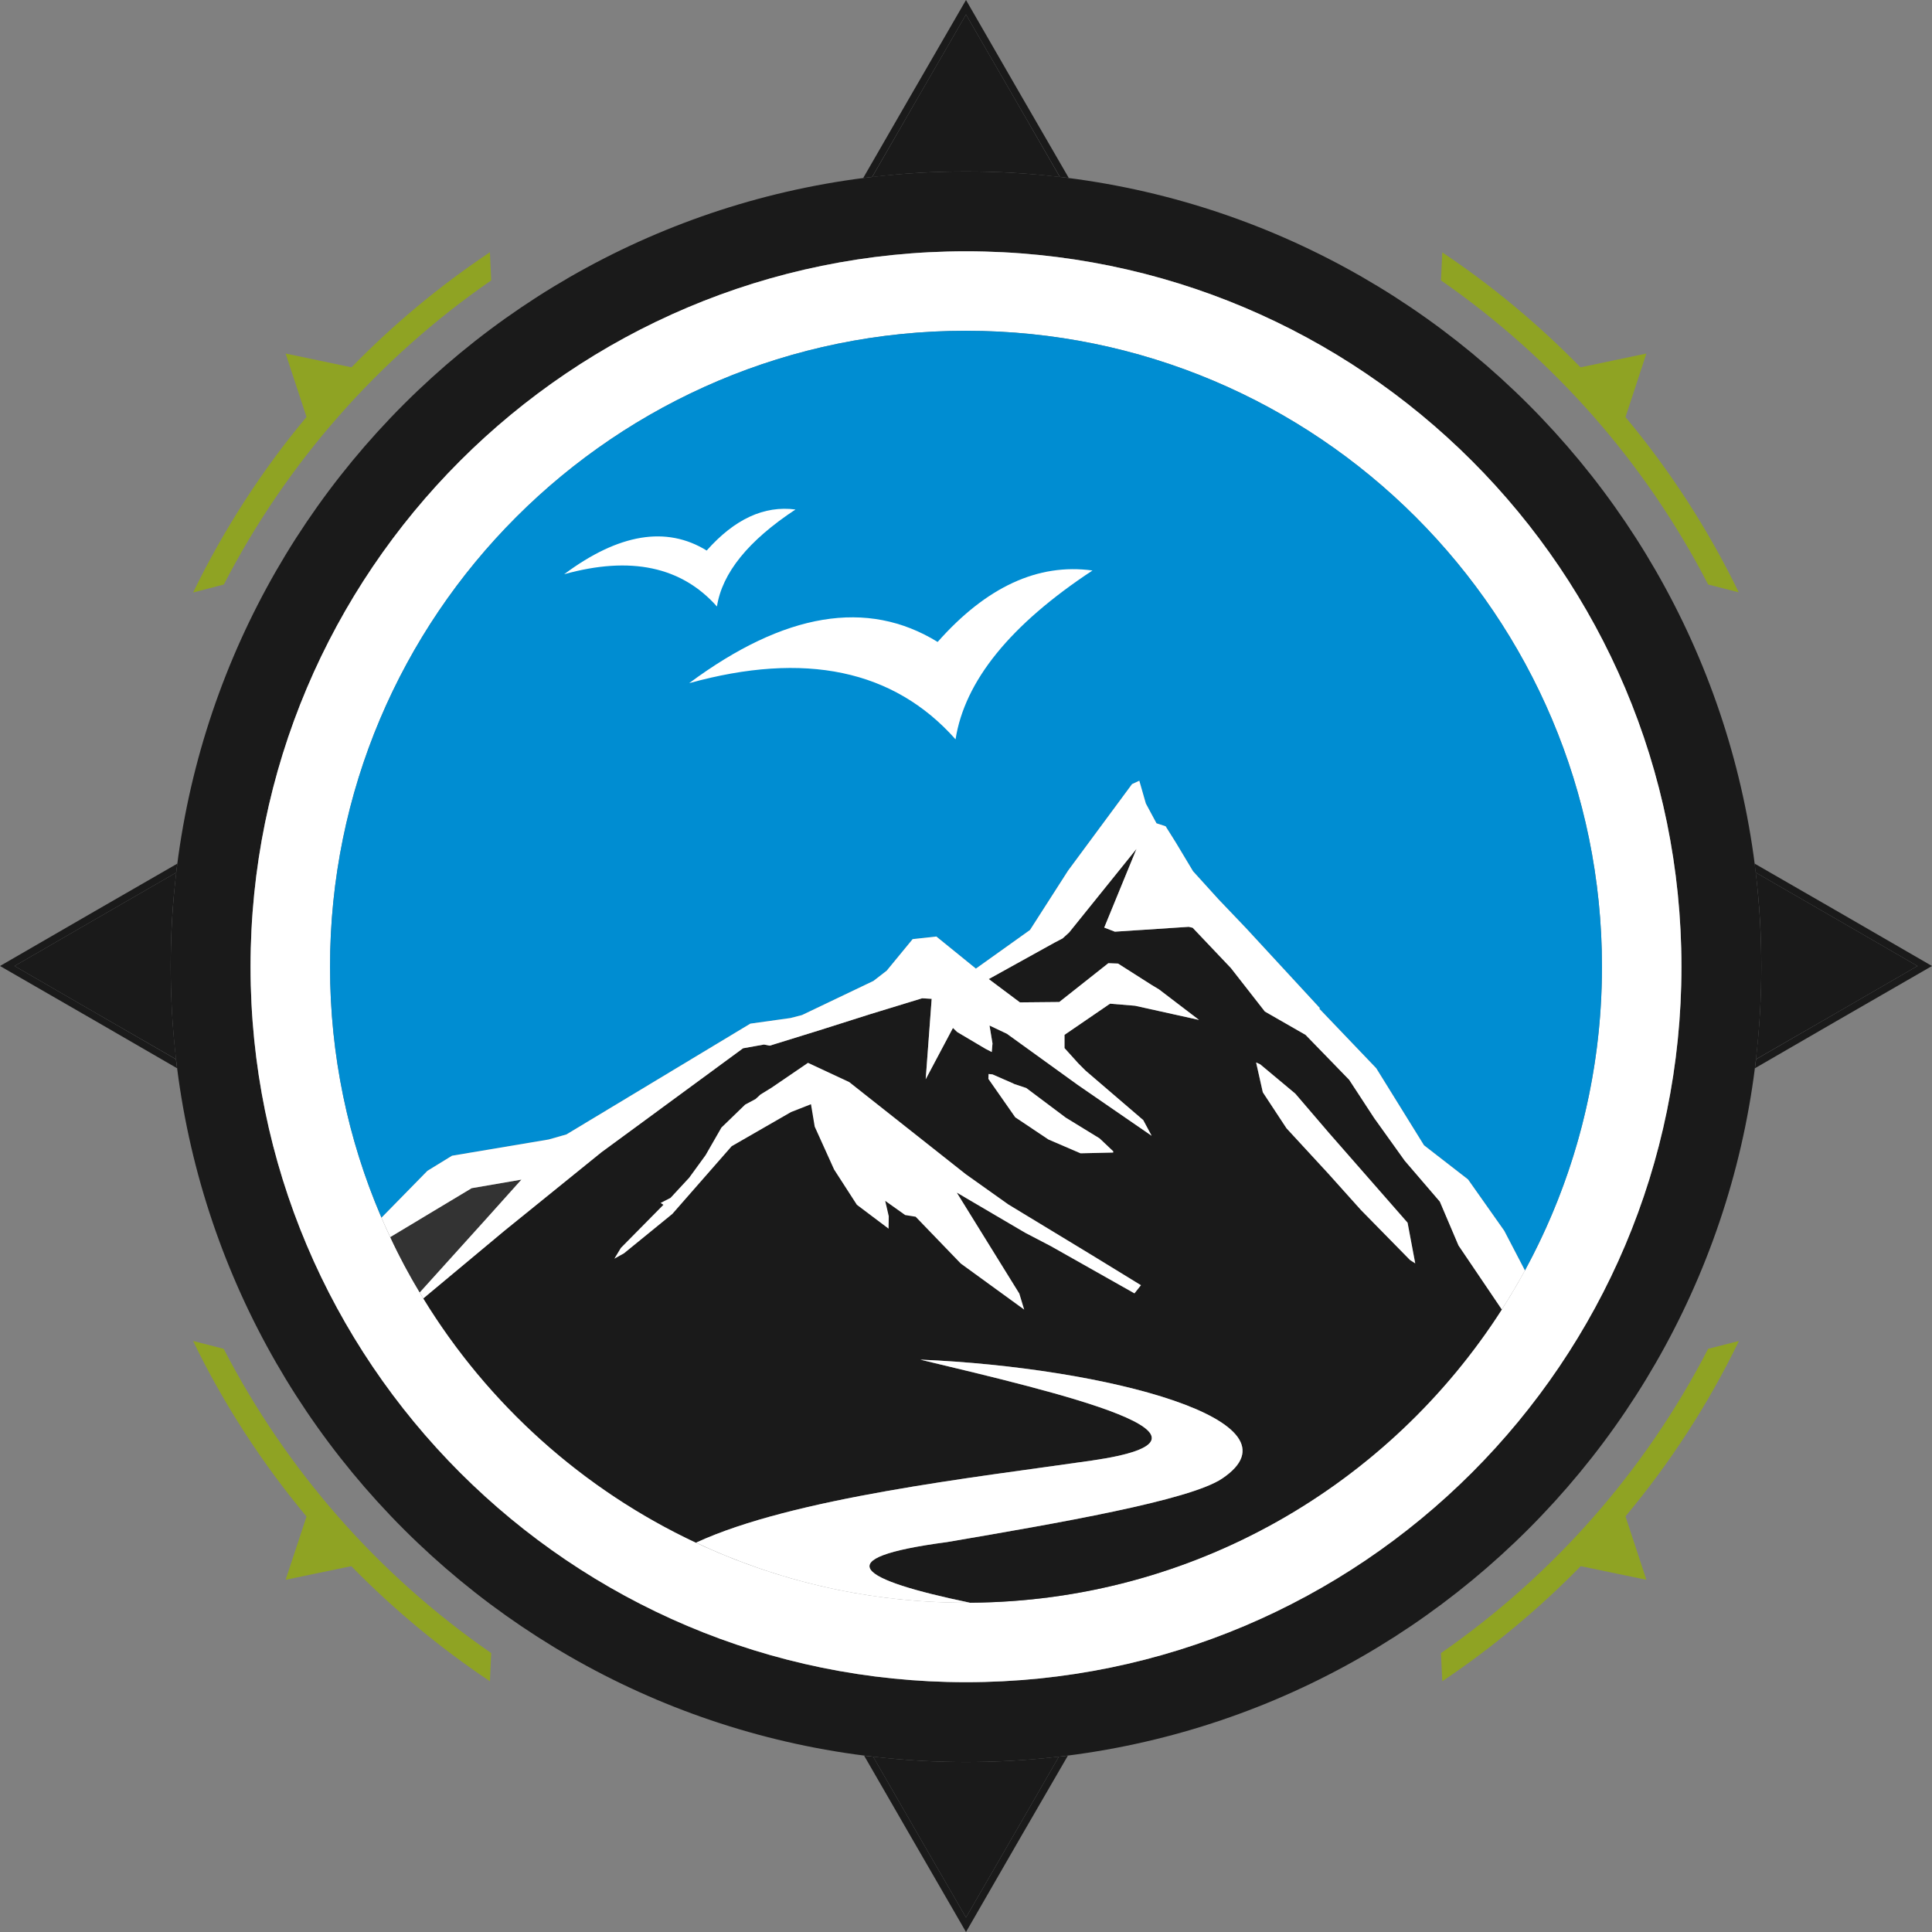 <?xml version="1.0" encoding="UTF-8"?>
<!DOCTYPE svg PUBLIC "-//W3C//DTD SVG 1.1//EN" "http://www.w3.org/Graphics/SVG/1.1/DTD/svg11.dtd">
<!-- Creator: CorelDRAW Home & Student 2019 -->
<svg xmlns="http://www.w3.org/2000/svg" xml:space="preserve" width="144px" height="144px" version="1.1" style="shape-rendering:geometricPrecision; text-rendering:geometricPrecision; image-rendering:optimizeQuality; fill-rule:evenodd; clip-rule:evenodd"
viewBox="0 0 103.56 103.56"
 xmlns:xlink="http://www.w3.org/1999/xlink">
 <rect x="0" y="0" width="103.56" height="103.56" fill="#808080" stroke="none"/>
 <defs>
  <style type="text/css">
   <![CDATA[
    .fil3 {fill:#5B5B5B}
    .fil0 {fill:#8FA323}
    .fil5 {fill:#008DD2}
    .fil1 {fill:#1A1A1A}
    .fil4 {fill:#333333}
    .fil2 {fill:white}
    .fil7 {fill:white}
    .fil6 {fill:white;fill-rule:nonzero}
   ]]>
  </style>
 </defs>
 <g id="Ebene_x0020_1">
  <path class="fil0" d="M15.31 18.95l1.12 3.4c-2.39,2.86 -4.43,6.02 -6.08,9.41l1.65 -0.43c3.37,-6.54 8.31,-12.14 14.33,-16.3l-0.07 -1.51c-2.69,1.8 -5.17,3.86 -7.42,6.17l-3.53 -0.74zm1.6 4.85l0 0 0.18 -0.22c-0.06,0.07 -0.12,0.15 -0.18,0.22zm0.57 -0.7c0.07,-0.08 0.13,-0.16 0.2,-0.23 -0.07,0.07 -0.13,0.15 -0.2,0.23z"/>
  <path class="fil0" d="M88.25 18.95l-1.12 3.41c2.39,2.86 4.43,6.01 6.07,9.39l-1.64 -0.42c-3.37,-6.54 -8.31,-12.13 -14.32,-16.3l0.07 -1.5c2.68,1.79 5.16,3.86 7.41,6.16l3.53 -0.74z"/>
  <path class="fil0" d="M15.31 84.68l1.12 -3.39c-2.39,-2.87 -4.44,-6.02 -6.08,-9.41l1.64 0.42c3.38,6.54 8.32,12.15 14.34,16.31l-0.07 1.51c-2.69,-1.8 -5.18,-3.87 -7.43,-6.17l-3.52 0.73zm1.6 -4.84l0 -0.01 0.18 0.22c-0.06,-0.07 -0.12,-0.14 -0.18,-0.21zm0.57 0.69c0.07,0.08 0.13,0.16 0.2,0.24 -0.07,-0.08 -0.13,-0.16 -0.2,-0.24z"/>
  <path class="fil0" d="M88.25 84.68l-1.12 -3.4c2.39,-2.86 4.44,-6.01 6.08,-9.4l-1.65 0.42c-3.37,6.54 -8.31,12.14 -14.32,16.31l0.07 1.51c2.68,-1.8 5.17,-3.87 7.42,-6.17l3.52 0.73zm-1.59 -4.84l0 -0.01 -0.18 0.22c0.06,-0.07 0.12,-0.14 0.18,-0.21zm-0.58 0.69c-0.06,0.08 -0.13,0.16 -0.2,0.24 0.07,-0.08 0.14,-0.16 0.2,-0.24z"/>
  <path class="fil1" d="M51.78 9.19c23.54,0 42.63,19.09 42.63,42.63 0,23.55 -19.09,42.63 -42.63,42.63 -23.54,0 -42.63,-19.08 -42.63,-42.63 0,-23.54 19.09,-42.63 42.63,-42.63zm0 4.28c21.18,0 38.35,17.17 38.35,38.35 0,21.18 -17.17,38.35 -38.35,38.35 -21.18,0 -38.35,-17.17 -38.35,-38.35 0,-21.18 17.17,-38.35 38.35,-38.35z"/>
  <path class="fil2" d="M51.78 13.47c21.18,0 38.35,17.17 38.35,38.35 0,21.18 -17.17,38.35 -38.35,38.35 -21.18,0 -38.35,-17.17 -38.35,-38.35 0,-21.18 17.17,-38.35 38.35,-38.35zm0 4.26c18.83,0 34.09,15.26 34.09,34.09 0,18.83 -15.26,34.09 -34.09,34.09 -18.83,0 -34.09,-15.26 -34.09,-34.09 0,-18.83 15.26,-34.09 34.09,-34.09z"/>
  <polygon class="fil3" points="54.05,64.56 51.77,62.94 45.52,58 43.31,56.97 41.36,58.3 40.76,58.67 40.5,58.91 39.94,59.21 38.67,60.44 37.82,61.92 36.94,63.13 35.94,64.21 35.41,64.48 35.56,64.58 33.28,66.89 32.93,67.47 33.45,67.18 36.04,65.07 39.22,61.44 42.4,59.61 43.47,59.19 43.67,60.39 44.71,62.69 45.93,64.58 47.63,65.86 47.64,65.19 47.45,64.37 48.52,65.13 49.08,65.22 51.5,67.73 54.9,70.2 54.64,69.34 51.29,63.93 54.95,66.08 56.33,66.8 60.81,69.33 61.16,68.89 58.55,67.29 "/>
  <path class="fil4" d="M22.5 69.28c-0.58,-0.96 -1.11,-1.95 -1.58,-2.97l4.36 -2.62 2.67 -0.46 -1.91 2.13 -3.54 3.92z"/>
  <path class="fil1" d="M80.5 70.19c-6.02,9.4 -16.54,15.65 -28.51,15.72 -5.96,-1.24 -7.8,-2.38 -1.23,-3.25 5.97,-1.02 12.99,-2.23 14.74,-3.4 4.63,-3.09 -6.17,-5.96 -16.17,-6.38l0 0c7.53,1.8 17.68,4.18 9.19,5.41 -6.29,0.91 -15.99,1.99 -21.21,4.4 -6.06,-2.84 -11.15,-7.42 -14.62,-13.1l4.35 -3.62 5.19 -4.2 7.6 -5.58 1.12 -0.2 0.31 0.06 2.68 -0.83 2.71 -0.86 2.78 -0.85 0.51 0.03 -0.32 4.31 1.46 -2.75 0.23 0.22 1.52 0.9 0.33 0.17 0.04 -0.46 -0.16 -0.96 0.93 0.44 3.81 2.75 3.95 2.72 -0.45 -0.84 -3.09 -2.65 -0.39 -0.39 -0.74 -0.82 0 -0.71 2.44 -1.67 1.34 0.11 3.43 0.76 -2.15 -1.64 -0.4 -0.24 -1.79 -1.14 -0.52 -0.02 -2.63 2.08 -2.11 0.02 -1.67 -1.25 2.96 -1.64 0.56 -0.31 0.44 -0.23 0.35 -0.32 3.61 -4.48 -1.73 4.22 0.57 0.22 3.96 -0.26 0.21 0.05 2.05 2.16 1.82 2.33 2.18 1.25 2.34 2.41 1.34 2.05 1.64 2.29 1.88 2.19 1 2.35 2.32 3.43z"/>
  <polygon class="fil3" points="56.2,61.08 57.92,61.82 59.67,61.78 59.67,61.71 58.94,61.02 57.13,59.91 55.01,58.32 54.35,58.1 54.32,58.08 53.2,57.59 52.99,57.57 52.98,57.83 54.42,59.89 "/>
  <polygon class="fil3" points="71.22,60.71 69.43,58.62 67.55,57.05 67.33,56.95 67.69,58.55 68.96,60.48 71.21,62.92 72.95,64.86 75.58,67.54 75.86,67.72 75.45,65.54 "/>
  <path class="fil3" d="M38.43 32.51c-1.9,-2.14 -4.63,-2.72 -8.19,-1.73 2.93,-2.18 5.48,-2.6 7.64,-1.27 1.5,-1.69 3.08,-2.43 4.76,-2.2 -2.53,1.67 -3.93,3.4 -4.21,5.2z"/>
  <path class="fil3" d="M51.22 39.63c-3.31,-3.73 -8.07,-4.73 -14.28,-3.01 5.11,-3.79 9.55,-4.53 13.32,-2.21 2.61,-2.95 5.38,-4.23 8.3,-3.83 -4.4,2.9 -6.85,5.92 -7.34,9.05z"/>
  <path class="fil5" d="M51.78 17.73c18.83,0 34.09,15.26 34.09,34.09 0,5.9 -1.5,11.44 -4.13,16.28l-1.11 -2.13 -1.94 -2.75 -2.36 -1.83 -2.56 -4.13 -3.04 -3.18 -0.02 -0.02 0.05 -0.01 -3.97 -4.3 -1.48 -1.55 -1.36 -1.5 -0.93 -1.55 -0.54 -0.86 -0.49 -0.16 -0.57 -1.06 -0.35 -1.22 -0.39 0.18 -3.43 4.64 -2.04 3.18 -2.9 2.07 -2.12 -1.72 -1.27 0.14 -1.39 1.69 -0.71 0.55 -3.83 1.83 -0.62 0.16 -2.15 0.3 -9.86 5.94 -0.95 0.27 -5.18 0.87 -1.32 0.81 -2.46 2.51c-1.78,-4.13 -2.76,-8.67 -2.76,-13.45 0,-18.83 15.26,-34.09 34.09,-34.09z"/>
  <path id="path4508" class="fil2" d="M49.33 72.88c10,0.42 20.8,3.29 16.17,6.38 -1.75,1.17 -8.77,2.38 -14.74,3.4 -6.57,0.87 -4.73,2.01 1.23,3.25 -0.07,0 -0.14,0 -0.21,0 -5.17,0 -10.07,-1.15 -14.47,-3.22 5.22,-2.41 14.92,-3.49 21.21,-4.4 8.49,-1.23 -1.66,-3.61 -9.19,-5.41l0 0z"/>
  <g id="_738206864">
   <polygon class="fil6" points="71.22,60.71 69.43,58.62 67.55,57.05 67.33,56.95 67.69,58.55 68.96,60.48 71.21,62.92 72.95,64.86 75.58,67.54 75.86,67.72 75.45,65.54 "/>
   <polygon class="fil6" points="56.2,61.08 57.92,61.82 59.67,61.78 59.67,61.71 58.94,61.02 57.13,59.91 55.01,58.32 54.35,58.1 54.32,58.08 53.2,57.59 52.99,57.57 52.98,57.83 54.42,59.89 "/>
   <path class="fil6" d="M81.74 68.1l-1.11 -2.13 -1.94 -2.75 -2.36 -1.83 -2.56 -4.13 -3.04 -3.18 -0.02 -0.02 0.05 -0.01 -3.97 -4.3 -1.48 -1.55 -1.36 -1.5 -0.93 -1.55 -0.54 -0.86 -0.49 -0.16 -0.57 -1.06 -0.35 -1.22 -0.39 0.18 -3.43 4.64 -2.04 3.18 -2.9 2.07 -2.12 -1.72 -1.27 0.14 -1.39 1.69 -0.71 0.55 -3.83 1.83 -0.62 0.16 -2.15 0.3 -9.86 5.94 -0.95 0.27 -5.18 0.87 -1.32 0.81 -2.46 2.51c0.15,0.35 0.3,0.69 0.47,1.04l4.36 -2.62 2.67 -0.46 -1.91 2.13 -3.54 3.92c0.06,0.1 0.12,0.21 0.19,0.32l4.35 -3.63 5.19 -4.2 7.6 -5.58 1.12 -0.2 0.31 0.06 2.68 -0.83 2.71 -0.86 2.78 -0.85 0.51 0.03 -0.32 4.31 1.46 -2.75 0.23 0.22 1.52 0.9 0.33 0.17 0.04 -0.46 -0.16 -0.96 0.93 0.44 3.81 2.75 3.95 2.72 -0.45 -0.84 -3.09 -2.65 -0.39 -0.39 -0.74 -0.82 0 -0.71 2.44 -1.67 1.34 0.11 3.43 0.76 -2.15 -1.64 -0.4 -0.24 -1.79 -1.14 -0.52 -0.02 -2.63 2.08 -2.11 0.02 -1.67 -1.25 2.96 -1.64 0.56 -0.31 0.44 -0.23 0.35 -0.32 3.61 -4.48 -1.73 4.22 0.57 0.22 3.96 -0.26 0.21 0.05 2.05 2.16 1.82 2.33 2.18 1.25 2.34 2.41 1.34 2.05 1.64 2.29 1.88 2.19 1 2.35 2.32 3.43c0.44,-0.68 0.85,-1.38 1.24,-2.09z"/>
   <polygon class="fil6" points="54.05,64.56 51.77,62.94 45.52,58 43.31,56.97 41.36,58.3 40.76,58.67 40.5,58.91 39.94,59.21 38.67,60.44 37.82,61.92 36.94,63.13 35.94,64.21 35.41,64.48 35.56,64.58 33.28,66.89 32.93,67.47 33.45,67.18 36.04,65.07 39.22,61.44 42.4,59.61 43.47,59.19 43.67,60.39 44.71,62.69 45.93,64.58 47.63,65.86 47.64,65.19 47.45,64.37 48.52,65.13 49.08,65.22 51.5,67.73 54.9,70.2 54.64,69.34 51.29,63.93 54.95,66.08 56.33,66.8 60.81,69.33 61.16,68.89 58.55,67.29 "/>
  </g>
  <g id="_735083520">
   <path class="fil7" d="M51.22 39.63c-3.31,-3.73 -8.07,-4.73 -14.28,-3.01 5.11,-3.79 9.55,-4.53 13.32,-2.21 2.61,-2.95 5.38,-4.23 8.3,-3.83 -4.4,2.9 -6.85,5.92 -7.34,9.05z"/>
   <path class="fil7" d="M38.43 32.51c-1.9,-2.14 -4.63,-2.72 -8.19,-1.73 2.93,-2.18 5.48,-2.6 7.64,-1.27 1.5,-1.69 3.08,-2.42 4.76,-2.2 -2.53,1.67 -3.93,3.4 -4.21,5.2z"/>
  </g>
  <path class="fil1" d="M51.78 0l2.98 5.17 2.53 4.37c-0.16,-0.02 -0.32,-0.04 -0.48,-0.06l-2.49 -4.31 -2.54 -4.39 0 0 -2.54 4.39 -2.49 4.31c-0.16,0.02 -0.32,0.04 -0.48,0.06l2.52 -4.37 2.99 -5.17zm0 9.19l0 0 0 0z"/>
  <path class="fil1" d="M51.78 0.78l0 0 0 8.41 0 0c-1.7,0 -3.38,0.1 -5.03,0.3l2.49 -4.32 2.54 -4.39z"/>
  <path class="fil1" d="M51.78 0.78l2.54 4.39 2.49 4.32c-1.65,-0.2 -3.33,-0.3 -5.03,-0.3l0 -8.41z"/>
  <path class="fil1" d="M51.78 103.56l2.98 -5.17 2.48 -4.28c-0.16,0.02 -0.32,0.04 -0.48,0.05l-2.44 4.23 -2.54 4.39 0 0 -2.54 -4.39 -2.44 -4.23c-0.16,-0.01 -0.32,-0.03 -0.48,-0.05l2.47 4.28 2.99 5.17zm0 -9.11l0 0 0 0z"/>
  <path class="fil1" d="M51.78 102.78l0 0 0 -8.33 0 0c-1.68,0 -3.35,-0.1 -4.98,-0.29l2.44 4.23 2.54 4.39z"/>
  <path class="fil1" d="M51.78 102.78l2.54 -4.39 2.44 -4.23c-1.64,0.19 -3.3,0.29 -4.98,0.29l0 8.33z"/>
  <path class="fil1" d="M0 51.78l5.17 -2.99 4.34 -2.5c-0.03,0.16 -0.05,0.32 -0.06,0.48l-4.28 2.47 -4.39 2.54 0 0 4.39 2.54 4.26 2.46c0.02,0.16 0.04,0.32 0.06,0.48l-4.32 -2.5 -5.17 -2.98z"/>
  <path class="fil1" d="M0.78 51.78l0 0 8.37 0 0 0.04c0,1.68 0.1,3.33 0.29,4.96l-4.27 -2.46 -4.39 -2.54z"/>
  <path class="fil1" d="M0.78 51.78l4.39 -2.54 4.28 -2.47c-0.2,1.64 -0.3,3.31 -0.3,5.01l-8.37 0z"/>
  <path class="fil1" d="M103.56 51.78l-5.17 -2.99 -4.34 -2.5c0.02,0.16 0.04,0.32 0.06,0.48l4.28 2.47 4.39 2.54 0 0 -4.39 2.54 -4.26 2.46c-0.02,0.16 -0.04,0.32 -0.06,0.48l4.32 -2.5 5.17 -2.98z"/>
  <path class="fil1" d="M102.78 51.78l0 0 -8.37 0 0 0.04c0,1.68 -0.1,3.33 -0.29,4.96l4.27 -2.46 4.39 -2.54z"/>
  <path class="fil1" d="M102.78 51.78l-4.39 -2.54 -4.28 -2.47c0.2,1.64 0.3,3.31 0.3,5.01l8.37 0z"/>
 </g>
</svg>
